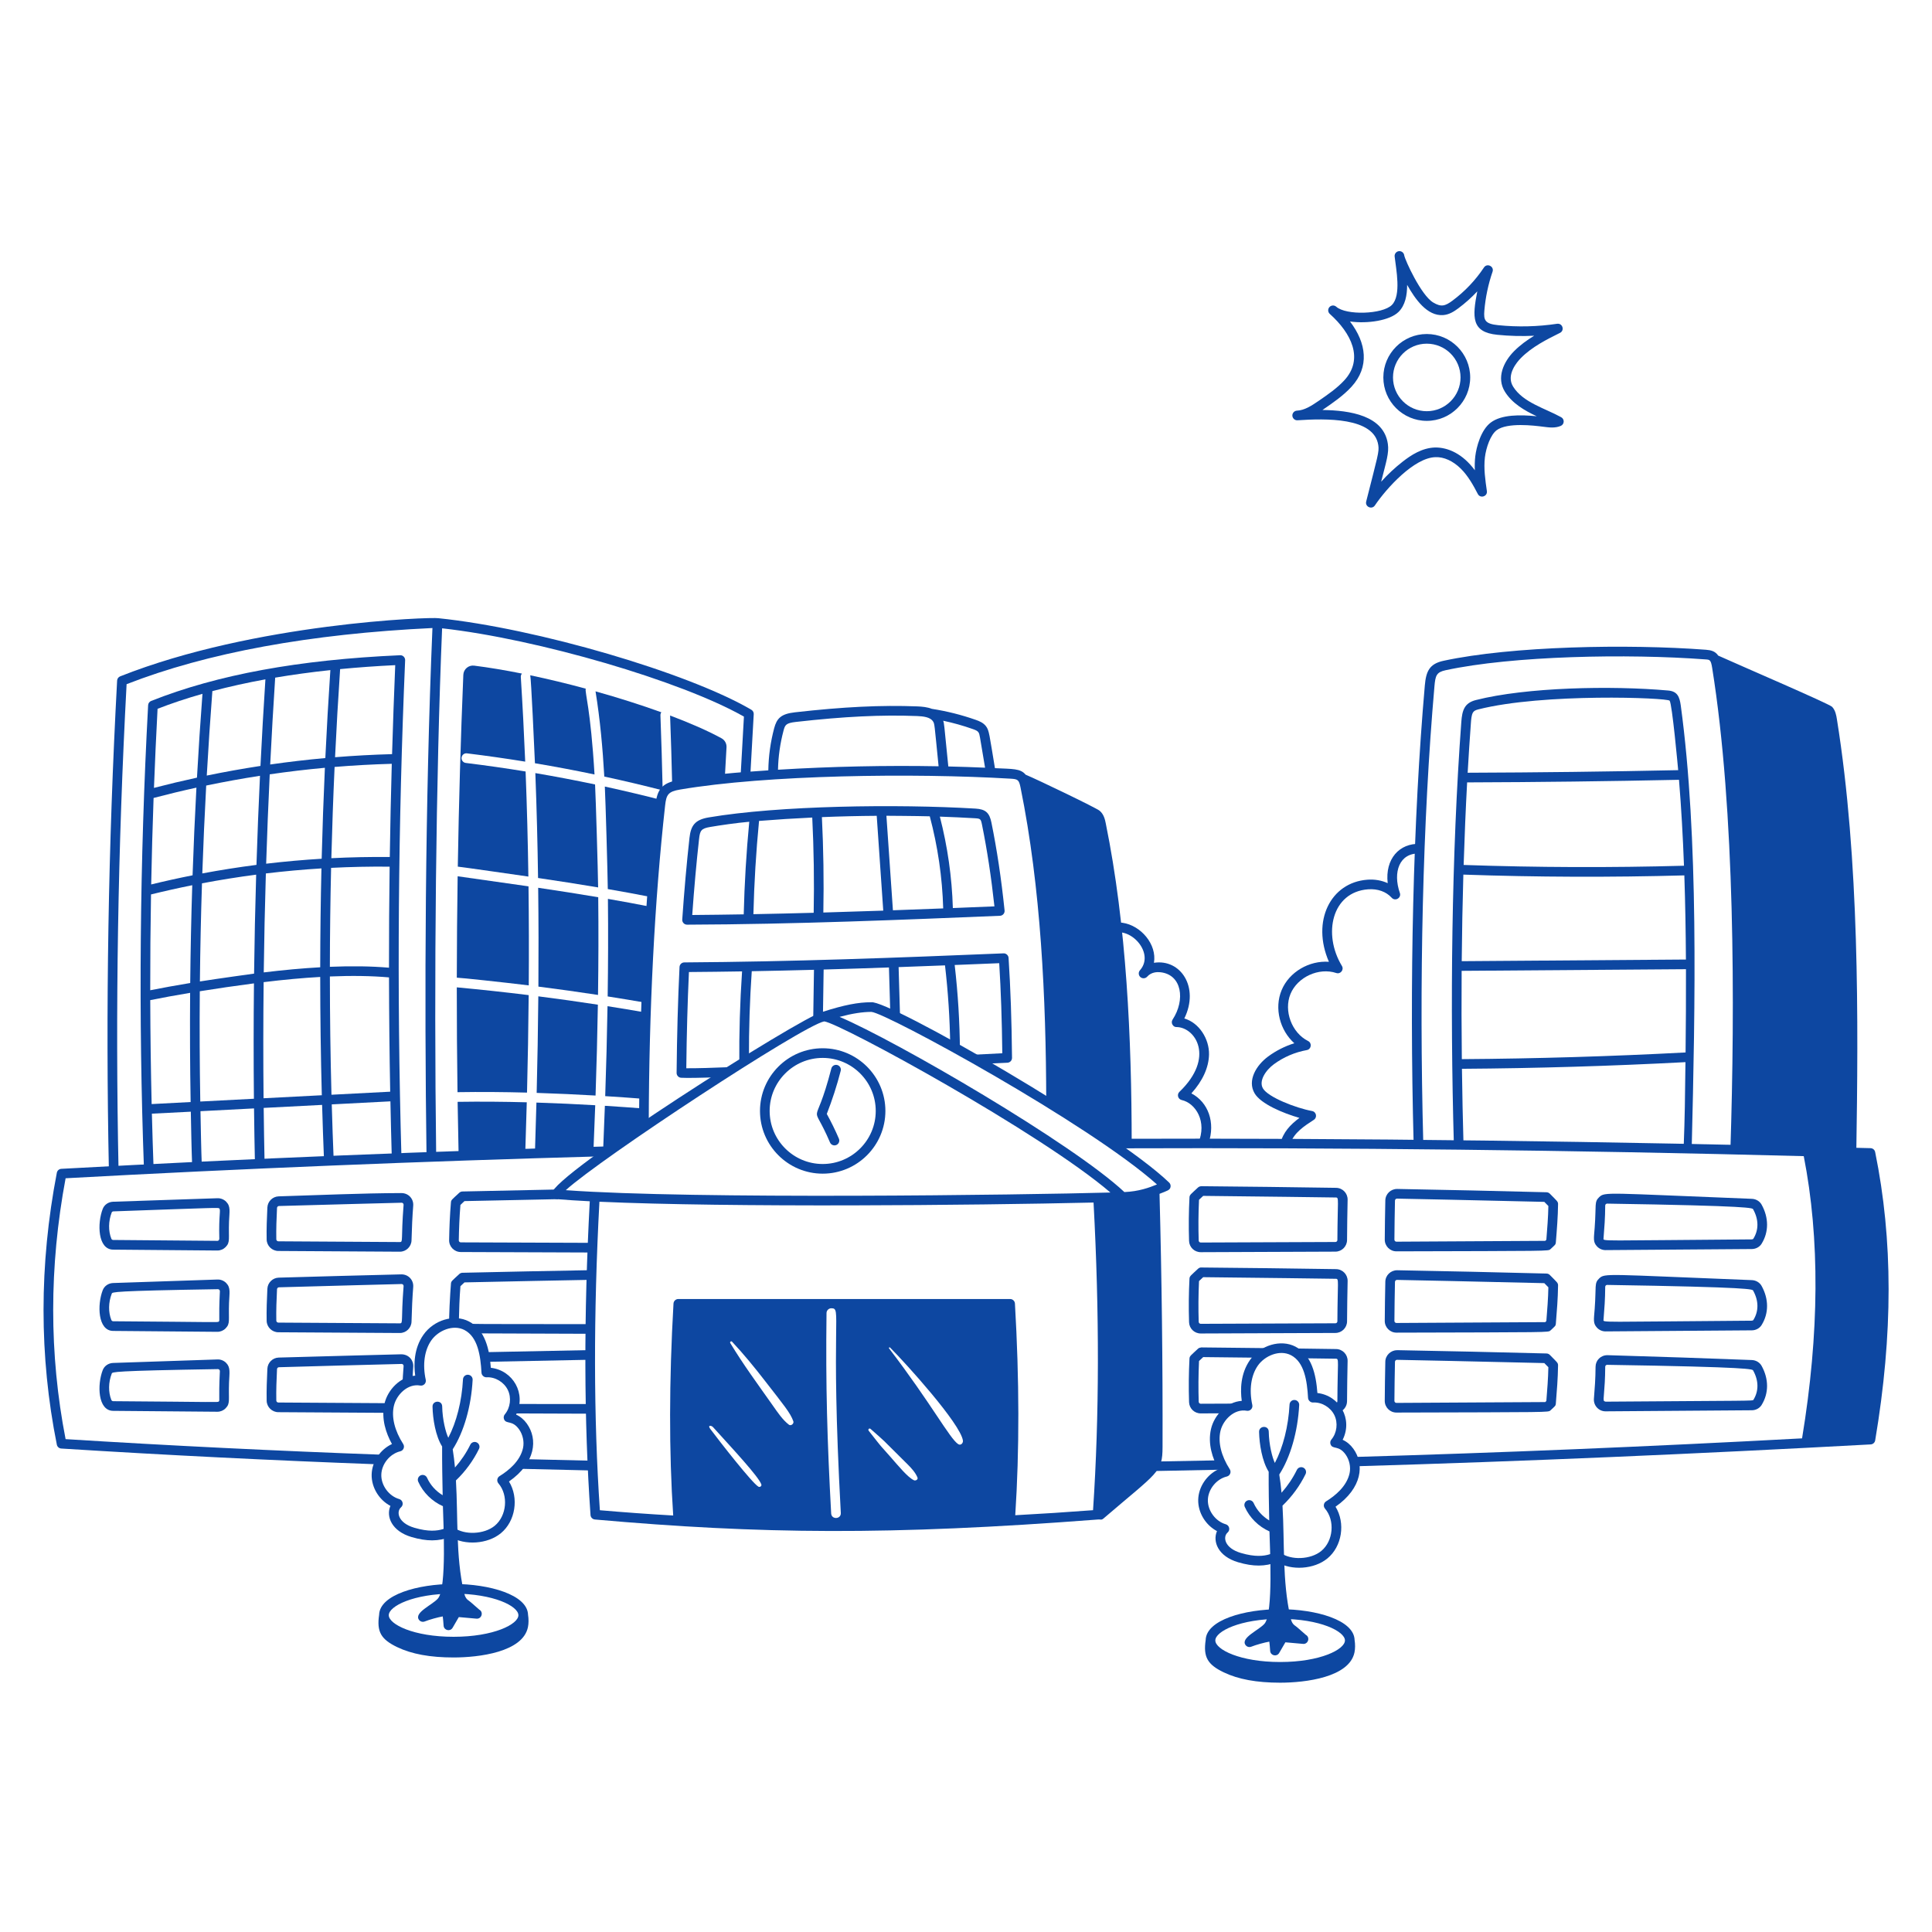 <svg xmlns="http://www.w3.org/2000/svg" width="400" height="400" viewBox="0 0 400 400" fill="none"><path d="M269.04 231.448C267.15 232.836 265.616 234.46 265.1 236.74L267.168 236.748C267.912 234.512 270.01 233.15 272.016 231.848C272.772 231.356 272.538 230.188 271.652 230.026C268.296 229.408 262.544 227.17 261.476 225.342C260.59 223.828 261.986 221.632 263.75 220.334C265.754 218.86 268.108 217.848 270.556 217.41C271.5 217.24 271.684 215.962 270.826 215.532C267.438 213.836 265.736 209.28 267.186 205.778C268.636 202.276 273.06 200.254 276.656 201.452C277.536 201.75 278.308 200.78 277.828 199.986C273.83 193.392 275.73 184.682 283.244 184.124C285.252 183.978 286.982 184.598 288.14 185.874C288.87 186.676 290.182 185.898 289.824 184.874C288.336 180.598 289.712 176.53 293.906 176.716L293.98 174.716C289.722 174.538 286.728 177.842 287.308 182.85C286.058 182.274 284.602 182.016 283.096 182.134C275.452 182.7 271.49 190.742 275.138 199.13C271.084 198.838 266.914 201.204 265.338 205.016C263.782 208.772 264.996 213.326 267.976 215.992C266.038 216.598 264.198 217.526 262.564 218.728C260.114 220.53 258.188 223.686 259.748 226.356C261.034 228.556 265.646 230.478 269.038 231.452L269.04 231.448Z" fill="#0D47A1"></path><path d="M217.086 205.09C217.122 205.878 217.156 206.666 217.188 207.454C218.406 206.512 219.902 205.83 221.52 205.542C222.418 205.382 222.652 204.192 221.87 203.708C220.894 203.104 220.18 202.036 219.914 200.776C218.932 196.15 224.166 194.12 226.974 196.218C227.824 196.852 228.95 195.892 228.458 194.952C228.552 194.712 228.842 194.226 229.426 193.77C233.172 190.85 239.398 197.05 236.02 200.878C235.654 201.292 235.69 201.928 236.104 202.292C236.52 202.658 237.152 202.616 237.518 202.202C238.362 201.248 239.58 201.22 240.23 201.29C244.726 201.766 245.44 207.042 242.774 211.092C242.302 211.812 242.924 212.712 243.618 212.642C247.49 212.698 251.598 218.946 244.188 226.054C243.612 226.608 243.886 227.578 244.664 227.752C247.512 228.382 250.01 232.212 248.068 236.708H250.208C251.67 232.424 250.172 228.206 246.664 226.374C248.998 223.784 250.254 221.032 250.314 218.344C250.386 215.104 248.276 211.754 245.202 210.866C248.38 204.366 244.408 198.48 238.912 199.336C239.568 195.518 236.192 191.596 232.406 191.052C229.684 190.65 227.562 192.358 226.772 193.844C223.994 192.762 220.538 193.71 218.858 196.174C217.27 198.504 217.522 201.844 219.304 204.06C218.52 204.332 217.778 204.68 217.088 205.092L217.086 205.09Z" fill="#0D47A1"></path><path d="M24.546 242.362C23.856 209.062 24.41 175.346 26.21 141.654C42.892 135.142 64.186 131.232 89.532 130.026C88.012 166.046 87.854 206.532 88.31 239.554L90.308 239.482C89.824 202.158 90.258 160.798 91.534 130.086C111.306 132.29 141.04 140.982 154.022 148.366C153.788 152.676 153.554 156.846 153.32 160.908C153.984 160.848 154.656 160.79 155.334 160.736C155.572 156.572 155.814 152.29 156.052 147.862C156.072 147.488 155.882 147.136 155.558 146.946C142.472 139.266 111.016 130.066 90.77 127.994C89.3 127.706 52.696 128.994 24.878 140.032C24.516 140.176 24.27 140.518 24.248 140.908C22.418 174.884 21.852 208.888 22.548 242.47L24.546 242.366V242.362Z" fill="#0D47A1"></path><path d="M31.802 241.994C31.662 238.194 31.544 234.388 31.446 230.572L39.506 230.164C39.578 233.972 39.646 237.812 39.794 241.6L41.788 241.504C41.64 237.696 41.578 233.85 41.506 230.06L52.594 229.486C52.638 233.326 52.702 237.162 52.784 240.996L54.782 240.906C54.7 237.068 54.636 233.226 54.594 229.382L66.688 228.756C66.798 232.632 66.934 236.506 67.092 240.378L69.09 240.296C68.932 236.418 68.796 232.536 68.686 228.652L80.832 228.022C80.912 231.964 81.006 235.898 81.12 239.82L83.12 239.744C82.122 204.804 82.456 170.162 83.878 136.702C83.904 136.092 83.382 135.62 82.836 135.66C61.864 136.588 45.006 139.684 31.298 145.122C30.936 145.266 30.69 145.608 30.668 145.998C28.934 178.208 28.648 210.448 29.81 242.092L31.808 241.992L31.802 241.994ZM31.396 228.586C31.228 221.436 31.13 214.26 31.108 207.066C33.64 206.556 36.41 206.05 39.364 205.558C39.306 213.104 39.34 220.642 39.468 228.164C39.468 228.164 31.424 228.582 31.396 228.586ZM52.57 227.484L41.466 228.06C41.338 220.464 41.304 212.848 41.366 205.228C44.902 204.66 48.67 204.11 52.58 203.598C52.496 211.564 52.492 219.526 52.57 227.484ZM52.604 201.578C52.57 201.582 44.898 202.638 41.386 203.2C41.456 196.43 41.6 189.654 41.818 182.884C45.54 182.178 49.282 181.578 53.036 181.088C52.832 187.914 52.688 194.746 52.604 201.578ZM54.568 227.382C54.49 219.374 54.496 211.36 54.584 203.344C58.754 202.832 62.662 202.472 66.298 202.266C66.302 210.434 66.412 218.6 66.628 226.758L54.568 227.382ZM68.626 226.654C68.41 218.498 68.302 210.334 68.298 202.168C72.846 201.978 76.936 202.04 80.54 202.36C80.558 210.276 80.638 218.168 80.786 226.024L68.626 226.654ZM70.418 138.532C74.094 138.176 77.898 137.902 81.828 137.712C81.572 143.856 81.354 150 81.174 156.136C77.236 156.242 73.298 156.456 69.37 156.774C69.662 150.684 70.008 144.602 70.418 138.532ZM69.274 158.788C73.214 158.464 77.164 158.246 81.114 158.138C80.934 164.578 80.796 171.012 80.7 177.434C76.666 177.394 72.63 177.476 68.602 177.68C68.764 171.376 68.986 165.078 69.274 158.788ZM80.67 179.434C80.576 186.422 80.53 193.396 80.536 200.352C76.914 200.04 72.826 199.978 68.296 200.166C68.308 193.336 68.392 186.506 68.552 179.682C72.586 179.476 76.628 179.392 80.67 179.434ZM56.976 140.298C60.626 139.68 64.436 139.16 68.398 138.738C67.992 144.796 67.644 150.866 67.356 156.946C63.542 157.292 59.734 157.736 55.942 158.28C56.24 152.276 56.584 146.28 56.974 140.298H56.976ZM55.844 160.316C59.638 159.764 63.446 159.312 67.264 158.962C66.98 165.23 66.758 171.508 66.598 177.792C62.758 178.024 58.926 178.366 55.106 178.82C55.302 172.646 55.548 166.476 55.844 160.316ZM66.55 179.794C66.392 186.614 66.308 193.438 66.298 200.264C62.662 200.466 58.762 200.82 54.606 201.326C54.692 194.494 54.838 187.662 55.044 180.838C58.868 180.378 62.706 180.028 66.55 179.794ZM43.966 143.088C47.442 142.166 51.104 141.354 54.95 140.652C54.562 146.616 54.22 152.592 53.926 158.578C50.204 159.148 46.496 159.814 42.808 160.574C43.138 154.732 43.526 148.9 43.968 143.086L43.966 143.088ZM53.828 160.618C53.536 166.76 53.292 172.91 53.098 179.064C49.346 179.548 45.606 180.138 41.884 180.834C42.094 174.762 42.364 168.696 42.692 162.64C46.386 161.868 50.098 161.196 53.828 160.618ZM32.622 146.748C35.542 145.614 38.642 144.58 41.918 143.65C41.484 149.42 41.104 155.206 40.78 161.004C37.798 161.65 34.828 162.356 31.876 163.124C32.084 157.666 32.332 152.208 32.622 146.748ZM31.798 165.21C34.738 164.436 37.694 163.722 40.666 163.072C40.34 169.114 40.076 175.166 39.87 181.222C37.002 181.79 34.146 182.422 31.302 183.116C31.418 177.154 31.584 171.182 31.798 165.21ZM31.264 185.184C34.098 184.484 36.944 183.848 39.804 183.274C39.59 190.022 39.448 196.774 39.382 203.522C36.428 204.012 33.65 204.516 31.104 205.022C31.096 198.422 31.15 191.808 31.266 185.184H31.264Z" fill="#0D47A1"></path><path d="M109.78 139.808C109.958 140.346 110.646 155.36 110.754 158.02C114.878 158.714 118.994 159.49 123.088 160.346C122.28 146.67 121.06 143.388 121.27 142.576C117.422 141.536 113.534 140.598 109.78 139.808Z" fill="#0D47A1"></path><path d="M123.298 143.136C124.252 149.014 124.782 154.948 125.114 160.778C129.354 161.694 133.22 162.614 137.198 163.634C137.082 158.454 136.93 153.28 136.736 148.114C136.726 147.852 136.802 147.638 136.928 147.472C132.704 145.944 128.052 144.47 123.298 143.136Z" fill="#0D47A1"></path><path d="M123.784 208.01C119.68 207.382 115.57 206.804 111.454 206.28C111.394 213.058 111.274 219.73 111.112 226.272C115.358 226.406 119.466 226.6 123.304 226.822C123.514 220.648 123.68 214.366 123.784 208.01Z" fill="#0D47A1"></path><path d="M111.062 228.276C110.97 231.824 110.864 235.332 110.748 238.8L122.86 238.442C122.994 235.272 123.12 232.064 123.236 228.826C119.404 228.602 115.3 228.41 111.062 228.276Z" fill="#0D47A1"></path><path d="M133.738 209.64C131.09 209.18 128.438 208.738 125.78 208.32C125.676 214.612 125.51 220.832 125.302 226.944C128.182 227.124 130.888 227.316 133.36 227.508C133.414 221.534 133.538 215.564 133.738 209.64Z" fill="#0D47A1"></path><path d="M133.808 207.622C134.054 200.92 134.394 194.282 134.84 187.768C131.878 187.18 128.882 186.626 125.864 186.104C125.934 192.89 125.908 199.634 125.812 206.3C128.482 206.718 131.148 207.16 133.808 207.622Z" fill="#0D47A1"></path><path d="M125.838 184.072C128.91 184.602 131.962 185.162 134.98 185.76C135.228 182.302 136.42 167.854 136.868 165.614C133.692 164.79 129.466 163.772 125.224 162.848C125.382 166.006 125.786 180.118 125.838 184.072Z" fill="#0D47A1"></path><path d="M123.202 162.414C119.098 161.55 114.972 160.764 110.836 160.062C111.116 167.374 111.298 174.62 111.4 181.778C115.556 182.394 119.712 183.036 123.836 183.73C123.784 179.91 123.372 165.738 123.202 162.414Z" fill="#0D47A1"></path><path d="M133.328 233.408C133.328 232.11 133.334 230.812 133.344 229.514C130.86 229.32 128.136 229.126 125.234 228.946C125.12 232.124 124.996 235.272 124.864 238.386L126.246 238.348C128.42 236.802 130.812 235.134 133.328 233.408Z" fill="#0D47A1"></path><path d="M109.062 228.218C104.37 228.094 99.54 228.048 94.746 228.124C94.802 231.858 94.872 235.588 94.956 239.316L108.744 238.86C108.862 235.354 108.968 231.808 109.062 228.218Z" fill="#0D47A1"></path><path d="M94.576 202.416C95.45 202.436 104.422 203.394 109.474 204.016C109.522 197.278 109.508 190.434 109.422 183.508C105.604 182.95 95.522 181.53 94.752 181.422C94.646 188.43 94.586 195.426 94.576 202.416Z" fill="#0D47A1"></path><path d="M149.38 152.852C146.542 151.304 142.882 149.702 138.736 148.142C138.92 153.034 139.064 157.932 139.176 162.838C140.892 162.244 148.252 161.414 150.056 161.224L150.418 154.718C150.46 153.948 150.056 153.222 149.38 152.852Z" fill="#0D47A1"></path><path d="M109.114 226.214C109.278 219.61 109.398 212.874 109.458 206.028C104.496 205.416 99.53 204.88 94.574 204.42C94.572 211.664 94.62 218.898 94.72 226.122C99.54 226.044 104.398 226.088 109.116 226.212L109.114 226.214Z" fill="#0D47A1"></path><path d="M111.424 183.804C111.508 190.716 111.518 197.542 111.47 204.266C115.59 204.79 119.706 205.366 123.814 205.992C123.908 199.314 123.93 192.558 123.856 185.762C119.734 185.066 115.58 184.42 111.422 183.804H111.424Z" fill="#0D47A1"></path><path d="M109.394 181.484C109.29 174.312 109.104 167.052 108.82 159.728C104.698 159.056 100.566 158.466 96.438 157.96C95.89 157.894 95.5 157.394 95.566 156.846C95.632 156.298 96.13 155.902 96.68 155.974C100.7 156.466 104.722 157.038 108.738 157.688C108.5 151.884 108.2 146.04 107.828 140.166C107.81 139.896 107.902 139.646 108.064 139.456C104.58 138.758 101.236 138.198 98.172 137.814C97.012 137.668 95.972 138.548 95.926 139.718C95.38 152.986 94.998 166.222 94.782 179.426C95.014 179.412 109.148 181.448 109.394 181.484Z" fill="#0D47A1"></path><path d="M294.682 236.942C293.778 203.268 294.562 169.822 296.986 142.098C297.18 139.87 297.4 139.17 299.292 138.764C313.18 135.768 336.966 135.306 353.072 136.52C353.984 136.588 354.208 136.544 354.488 138.29C359.216 167.826 359.218 208.098 358.264 237.996C366.932 238.196 375.62 238.42 384.326 238.666C384.758 211.144 384.986 178.09 380.314 148.92C380.198 148.188 380.022 147.08 379.318 146.34C378.712 145.704 359.454 137.428 355.736 135.734C355.126 134.832 354.256 134.606 353.22 134.526C337 133.3 313.022 133.76 298.87 136.808C295.932 137.44 295.25 138.992 294.994 141.924C292.568 169.7 291.78 203.198 292.682 236.924L294.682 236.942Z" fill="#0D47A1"></path><path d="M303.006 237.032C302.858 231.778 302.748 226.518 302.68 221.284C318.038 221.18 333.598 220.716 348.956 219.906C348.852 227.778 348.848 230.624 348.576 237.782L350.246 237.818C350.984 207.926 351.69 173.37 347.986 146.072C347.734 144.228 347.272 143.132 345.382 142.964C333.588 141.914 315.966 142.29 305.558 144.94C303.19 145.544 302.726 147.052 302.55 149.474C300.524 176.812 300.196 208.188 301.01 237.012L303.01 237.034L303.006 237.032ZM304.54 149.618C304.588 148.964 304.656 148.068 304.938 147.562C305.132 147.216 305.422 147.036 306.048 146.876C319.546 143.452 345.176 144.454 345.676 145.068C346.196 145.71 347.376 158.63 347.448 159.452C332.982 159.76 318.332 159.938 303.864 159.986C304.066 156.442 304.292 152.982 304.54 149.618ZM303.754 161.986C318.316 161.94 333.062 161.758 347.618 161.45C348.098 167.32 348.428 173.282 348.652 179.24C333.518 179.66 318.18 179.604 303.032 179.08C303.216 173.22 303.456 167.506 303.754 161.988V161.986ZM302.972 181.078C318.236 181.608 333.456 181.662 348.724 181.24C348.92 187.09 349.018 192.926 349.052 198.662L302.634 199.002C302.69 192.92 302.802 186.928 302.972 181.078ZM302.618 201.002L349.062 200.662C349.082 206.56 349.042 212.338 348.98 217.9C333.606 218.714 318.028 219.18 302.656 219.284C302.588 213.136 302.576 207.026 302.618 201.002Z" fill="#0D47A1"></path><path d="M134.316 232.732C134.374 209.184 135.51 186.55 137.7 166.816C137.952 164.532 138.304 163.89 140.802 163.468C158.74 160.416 189.172 160.024 209.248 161.218C210.756 161.306 210.964 161.46 211.288 163.028C215.516 183.82 216.562 206.652 216.614 228.026C221.358 230.954 225.976 233.932 230.042 236.742L234.306 236.728C234.28 215.008 233.258 191.714 228.938 170.476C228.786 169.726 228.558 168.594 227.664 167.856C226.906 167.23 214.886 161.448 212.346 160.388C211.264 159.076 209.662 159.222 205.992 159.04C204.818 152.046 204.816 151.222 204.118 150.332C203.564 149.626 202.758 149.3 202.046 149.048C199.092 148.006 196.028 147.236 192.924 146.756C191.994 146.396 190.93 146.29 189.922 146.25C182.458 145.96 174.632 146.34 164.564 147.478C161.67 147.806 160.822 148.746 160.278 150.79C159.522 153.638 159.12 156.556 159.072 159.492C152.17 159.95 147.286 160.34 140.466 161.498C137.028 162.082 136.056 163.49 135.712 166.598C133.472 186.784 132.332 209.99 132.314 234.106L134.316 232.732ZM201.38 150.934C202.618 151.368 202.708 151.558 202.906 152.74L203.948 158.942C201.442 158.832 198.902 158.748 196.338 158.688C195.422 149.374 195.472 149.828 195.282 149.22C197.35 149.66 199.39 150.232 201.38 150.934ZM162.212 151.302C162.532 150.094 162.706 149.7 164.79 149.466C174.754 148.34 182.482 147.964 189.846 148.248C191.16 148.298 192.58 148.466 193.148 149.328C193.518 149.884 193.42 149.62 194.326 158.648C183.404 158.448 172.096 158.69 161.076 159.364C161.132 156.644 161.512 153.942 162.212 151.302Z" fill="#0D47A1"></path><path d="M207.988 188.502C207.304 181.9 206.412 175.946 205.264 170.3C204.86 168.298 204.078 167.536 201.972 167.412C185.688 166.444 161.242 166.774 146.72 169.238C143.858 169.722 143.032 170.932 142.746 173.498C142.166 178.718 141.662 184.398 141.252 190.376C141.212 190.962 141.682 191.446 142.25 191.444C164.572 191.368 187.398 190.414 207.034 189.604C207.616 189.58 208.046 189.07 207.988 188.502ZM192.502 169.01C194.158 175.23 195.092 181.638 195.28 188.076C191.872 188.208 188.396 188.34 184.87 188.464L183.522 168.896C183.644 168.896 189.664 168.934 192.502 169.01ZM157.152 169.964C160.774 169.67 164.46 169.438 168.168 169.264C168.492 175.812 168.592 182.438 168.464 188.982C164.328 189.094 160.16 189.192 155.984 189.27C156.14 182.852 156.532 176.36 157.152 169.964ZM170.166 169.176C173.946 169.022 177.744 168.932 181.516 168.906L182.868 188.536C178.788 188.678 174.646 188.808 170.464 188.928C170.59 182.374 170.49 175.736 170.166 169.176ZM144.732 173.72C144.928 171.948 145.166 171.528 147.052 171.212C149.194 170.848 152.428 170.376 155.126 170.136C154.518 176.492 154.134 182.932 153.98 189.306C150.426 189.366 146.866 189.412 143.32 189.44C143.714 183.884 144.188 178.598 144.732 173.72ZM197.278 188C197.09 181.614 196.184 175.254 194.586 169.074C197.046 169.158 199.472 169.268 201.852 169.41C202.98 169.478 203.068 169.552 203.304 170.702C204.376 175.98 205.222 181.536 205.886 187.654L197.28 188.002L197.278 188Z" fill="#0D47A1"></path><path d="M141.022 223.138C142.228 223.21 145.056 223.158 148.912 223.022C150.026 222.3 151.128 221.592 152.21 220.902C147.638 221.088 144.028 221.194 142.09 221.17C142.168 214.042 142.348 207.504 142.636 201.248C146.31 201.222 149.978 201.176 153.636 201.116C153.204 207.494 153.014 213.954 153.068 220.356C153.742 219.928 154.406 219.508 155.062 219.096C155.04 213.096 155.234 207.052 155.644 201.08C159.956 201.002 164.254 200.902 168.524 200.788L168.364 211.318C169.248 210.89 169.7 210.712 170.376 210.484L170.526 200.732C175.066 200.604 179.576 200.46 184.048 200.302L184.33 209.978C184.948 210.266 185.626 210.592 186.36 210.952L186.048 200.23L195.652 199.87C196.29 205.342 196.652 210.892 196.732 216.416C197.392 216.78 198.062 217.152 198.744 217.532C198.7 211.614 198.336 205.66 197.656 199.792L206.878 199.418C207.226 205.06 207.436 211.18 207.516 218.066C205.968 218.134 203.478 218.262 200.342 218.428C201.398 219.024 202.472 219.636 203.564 220.262C205.88 220.142 207.616 220.058 208.562 220.026C209.104 220.008 209.532 219.56 209.528 219.018C209.452 211.296 209.218 204.524 208.814 198.316C208.778 197.774 208.278 197.35 207.774 197.382C185.736 198.294 163.834 199.116 141.682 199.256C141.15 199.258 140.714 199.676 140.688 200.208C140.358 207.06 140.16 214.232 140.084 222.132C140.08 222.666 140.494 223.108 141.026 223.14L141.022 223.138Z" fill="#0D47A1"></path><path d="M108.458 302.098C108.056 302.814 107.546 303.476 106.964 304.082C112.218 304.22 117.47 304.344 122.718 304.452C122.686 303.778 122.654 303.102 122.626 302.426C117.886 302.328 113.164 302.218 108.458 302.098Z" fill="#0D47A1"></path><path d="M12.694 241.994C12.236 242.018 11.854 242.352 11.768 242.802C8.096 261.86 8.096 280.802 11.768 299.104C11.856 299.548 12.234 299.876 12.686 299.904C34.672 301.288 56.572 302.37 78.412 303.178C78.72 302.448 79.168 301.778 79.72 301.206C57.242 300.392 35.188 299.308 13.58 297.956C10.156 280.39 10.158 262.226 13.584 243.946C50.052 241.95 87.15 240.436 124.772 239.398C125.712 238.724 126.7 238.02 127.73 237.294C89.79 238.312 51.586 239.858 12.694 241.994Z" fill="#0D47A1"></path><path d="M252.482 302.342C244.232 302.514 236.022 302.654 227.854 302.764C227.824 303.422 227.794 304.08 227.762 304.736C236.332 304.614 244.904 304.458 253.48 304.272C253.084 303.612 252.752 302.968 252.482 302.342Z" fill="#0D47A1"></path><path d="M388.228 238.514C388.136 238.058 387.74 237.726 387.274 237.714C333.426 236.294 280.92 235.59 228.636 235.778C229.616 236.444 230.568 237.102 231.488 237.75C278.246 237.58 325.628 238.118 373.446 239.368C376.802 256.402 376.686 276.052 373.098 297.796C341.568 299.496 310.526 300.784 280.018 301.66C280.276 302.266 280.44 302.92 280.496 303.582C315.95 302.544 351.506 300.996 387.304 299.05C387.772 299.026 388.158 298.68 388.236 298.218C391.944 276.214 391.942 256.684 388.23 238.512L388.228 238.514Z" fill="#0D47A1"></path><path d="M45.03 281.458C37.808 281.69 30.598 281.928 23.414 282.184C22.446 282.218 21.604 282.802 21.268 283.668C20.108 286.664 20.228 292.074 23.424 292.102L45 292.286C45.652 292.286 46.26 292.032 46.714 291.566C47.712 290.55 47.29 289.908 47.418 286.276C47.492 284.226 47.772 283.138 46.828 282.18C46.358 281.702 45.694 281.428 45.03 281.458ZM45.286 290.166C45.094 290.366 45.268 290.256 23.442 290.102C23.268 290.102 23.114 289.996 23.05 289.838C22.406 288.226 22.436 286.19 23.134 284.39C23.264 284.056 23.126 283.816 45.108 283.458C45.34 283.454 45.534 283.652 45.522 283.892C45.228 290.004 45.566 289.88 45.286 290.166Z" fill="#0D47A1"></path><path d="M80.67 290.516L57.63 290.376C57.402 290.376 57.214 290.194 57.208 289.974C57.162 287.824 57.25 285.67 57.354 283.468C57.364 283.25 57.54 283.076 57.758 283.07C66.188 282.82 74.666 282.604 83.146 282.39C83.364 282.372 83.58 282.57 83.56 282.838C83.434 284.472 83.362 285.758 83.318 286.774C83.956 286.342 84.654 286.048 85.366 285.906C85.42 284.9 85.482 283.932 85.554 282.994C85.658 281.664 84.69 280.422 83.096 280.39C83.096 280.39 66.132 280.82 57.7 281.07C56.444 281.108 55.416 282.12 55.358 283.376C55.254 285.614 55.164 287.806 55.21 290.018C55.238 291.31 56.318 292.368 57.618 292.376L80.374 292.514C80.392 291.8 80.494 291.132 80.67 290.516Z" fill="#0D47A1"></path><path d="M105.854 292.632L122.31 292.692C122.296 292.028 122.282 291.362 122.27 290.694L106.516 290.678C106.412 291.362 106.19 292.03 105.854 292.632Z" fill="#0D47A1"></path><path d="M100.5 281.956L122.19 281.522C122.19 280.856 122.19 280.188 122.194 279.52C114.838 279.652 107.496 279.798 100.174 279.96C100.318 280.614 100.424 281.284 100.502 281.954L100.5 281.956Z" fill="#0D47A1"></path><path d="M269.572 281.212L276.6 281.306C277.27 281.314 276.93 281.85 276.892 290.108C276.892 290.338 276.712 290.518 276.482 290.518C274.442 290.526 275.952 290.228 277.1 292.436C278.124 292.162 278.884 291.224 278.89 290.118C278.902 287.336 278.954 284.554 279.008 281.77C279.034 280.43 277.964 279.326 276.628 279.306L265.968 279.158C267.41 279.328 268.654 280.064 269.572 281.212Z" fill="#0D47A1"></path><path d="M258.296 291.102C258.258 290.934 258.224 290.764 258.194 290.592L248.598 290.63C248.376 290.63 248.188 290.45 248.18 290.23C248.096 287.522 248.104 284.798 248.246 281.78L249.11 280.972C252.214 281 256.38 281.048 260.526 281.098C261.684 280.004 263.216 279.282 264.76 279.142C259.41 279.074 254.066 279.016 248.726 278.968C248.444 279.006 248.222 279.062 248.034 279.238C246.574 280.606 246.296 280.736 246.268 281.276C246.12 284.21 246.082 287.214 246.182 290.294C246.224 291.606 247.286 292.63 248.598 292.63L253.678 292.61C254.99 291.38 256.708 290.814 258.296 291.102Z" fill="#0D47A1"></path><path d="M364.72 282.786C364.328 282.078 363.558 281.616 362.714 281.582C353.466 281.222 343.686 280.892 332.816 280.574C331.378 280.568 330.352 281.664 330.344 282.976C330.328 285.552 330.18 287.328 330.004 289.594C329.894 290.998 330.998 292.202 332.408 292.202L362.7 291.98C363.532 291.976 364.308 291.554 364.722 290.884C366.228 288.454 366.228 285.502 364.722 282.788L364.72 282.786ZM363.022 289.828C362.88 290.06 363.004 289.976 332.41 290.2C332.234 290.12 332.152 290.118 332.108 290.07C331.808 289.75 332.314 288.1 332.344 282.986C332.344 282.75 332.518 282.568 332.75 282.572C362.982 283.046 362.824 283.49 362.972 283.754C364.136 285.848 364.154 288.004 363.022 289.828Z" fill="#0D47A1"></path><path d="M320.88 280.522C320.698 280.336 320.452 280.228 320.192 280.222C309.874 279.954 299.568 279.724 289.278 279.536C287.976 279.536 286.84 280.578 286.814 281.91C286.76 284.616 286.712 287.32 286.698 290.024C286.692 291.366 287.778 292.46 289.118 292.456C320.996 292.366 320.548 292.424 320.992 292.014C321.974 291.108 322.082 291.064 322.118 290.61C322.326 288.02 322.546 285.406 322.578 282.682C322.584 282.138 322.348 282.024 320.878 280.522H320.88ZM320.156 290.062L319.918 290.282L289.118 290.456C288.882 290.456 288.696 290.262 288.698 290.034C288.712 287.34 288.76 284.644 288.814 281.95C288.818 281.72 289.006 281.536 289.234 281.536C289.234 281.536 309.556 281.948 319.732 282.21L320.572 283.07C320.528 285.398 320.34 287.764 320.156 290.06V290.062Z" fill="#0D47A1"></path><path d="M45.03 264.912C37.808 265.142 30.598 265.382 23.414 265.636C22.446 265.67 21.604 266.254 21.268 267.12C20.108 270.116 20.228 275.526 23.424 275.554L45 275.738C45.652 275.738 46.26 275.484 46.716 275.018C47.712 274 47.29 273.364 47.42 269.728C47.494 267.674 47.806 266.624 46.83 265.632C46.358 265.152 45.69 264.888 45.03 264.912ZM45.288 273.618C45.092 273.818 45.21 273.708 23.444 273.554C23.27 273.554 23.116 273.448 23.052 273.29C22.406 271.68 22.438 269.644 23.136 267.844C23.266 267.508 23.12 267.27 45.11 266.912C45.34 266.908 45.536 267.104 45.524 267.346C45.23 273.452 45.568 273.332 45.29 273.62L45.288 273.618Z" fill="#0D47A1"></path><path d="M83.094 263.844C74.612 264.056 66.132 264.274 57.698 264.524C56.444 264.562 55.414 265.576 55.356 266.83C55.252 269.068 55.162 271.26 55.208 273.472C55.236 274.764 56.316 275.822 57.616 275.832L82.79 275.984C84.09 275.984 85.17 274.93 85.202 273.628C85.268 270.988 85.382 268.638 85.552 266.446C85.66 265.058 84.59 263.832 83.094 263.844ZM83.558 266.292C82.998 273.502 83.512 273.984 82.79 273.984L57.63 273.832C57.402 273.832 57.212 273.65 57.208 273.43C57.162 271.282 57.25 269.128 57.354 266.924C57.364 266.706 57.542 266.53 57.758 266.524C66.188 266.274 83.158 265.844 83.158 265.844C83.4 265.844 83.576 266.05 83.558 266.292Z" fill="#0D47A1"></path><path d="M98.496 276.06L122.216 276.146L122.238 274.148C106.83 274.122 100.118 274.152 97.204 274.084C97.752 274.596 98.072 275.516 98.496 276.06Z" fill="#0D47A1"></path><path d="M96.168 265.506C103.872 265.33 118.126 265.054 122.434 264.972C122.454 264.306 122.474 263.638 122.496 262.97C113.556 263.13 104.634 263.31 95.742 263.514C95.496 263.52 95.262 263.616 95.084 263.782C93.594 265.174 93.41 265.242 93.368 265.738C93.186 267.834 92.9 273.244 93.018 274.006C93.634 273.89 94.324 273.704 95.002 273.62C95.046 271.404 95.132 268.69 95.328 266.29L96.17 265.504L96.168 265.506Z" fill="#0D47A1"></path><path d="M276.63 262.76C267.316 262.618 258.012 262.504 248.726 262.422C248.444 262.398 248.22 262.516 248.034 262.692C246.572 264.06 246.296 264.196 246.268 264.732C246.12 267.652 246.082 270.66 246.182 273.748C246.224 275.06 247.286 276.084 248.598 276.084L276.494 275.974C277.81 275.968 278.886 274.89 278.894 273.574C278.906 270.792 278.958 268.008 279.012 265.226C279.038 263.884 277.968 262.782 276.632 262.762L276.63 262.76ZM276.892 273.562C276.892 273.79 276.712 273.972 276.482 273.972L248.596 274.082C248.374 274.082 248.186 273.902 248.178 273.682C248.092 270.91 248.106 268.19 248.244 265.234L249.108 264.426C258.258 264.508 276.598 264.76 276.598 264.76C277.258 264.768 276.93 265.3 276.892 273.562Z" fill="#0D47A1"></path><path d="M332.406 275.654L362.702 275.432C363.534 275.426 364.308 275.004 364.722 274.336C366.228 271.906 366.228 268.954 364.72 266.238C364.328 265.53 363.558 265.07 362.714 265.036C332.454 263.856 332.276 263.546 331.082 264.696C330.04 265.702 330.514 266.218 330.162 270.986C329.996 273.24 329.782 273.962 330.644 274.886C331.098 275.376 331.738 275.654 332.406 275.654ZM331.996 273.206C332.18 270.826 332.326 269.084 332.342 266.442C332.342 266.206 332.518 266.024 332.748 266.028C362.98 266.504 362.824 266.948 362.97 267.21C364.134 269.304 364.152 271.46 363.02 273.284C362.968 273.37 362.826 273.434 362.684 273.434C330.708 273.662 331.944 273.866 331.996 273.208V273.206Z" fill="#0D47A1"></path><path d="M320.88 263.976C320.698 263.79 320.452 263.682 320.192 263.676C309.874 263.408 299.568 263.178 289.28 262.99C287.942 262.984 286.842 264.028 286.816 265.364C286.762 268.07 286.714 270.774 286.7 273.478C286.694 274.82 287.78 275.914 289.12 275.91C320.998 275.82 320.55 275.88 320.996 275.466C321.974 274.558 322.084 274.518 322.12 274.064C322.328 271.47 322.548 268.894 322.58 266.138C322.586 265.594 322.35 265.478 320.88 263.976ZM320.156 273.514L319.918 273.734L289.118 273.908C288.882 273.908 288.696 273.714 288.698 273.486C288.712 270.792 288.76 268.096 288.814 265.402C288.818 265.174 289.006 264.99 289.234 264.99C289.234 264.99 309.558 265.402 319.734 265.664L320.574 266.524C320.53 268.852 320.34 271.218 320.156 273.514Z" fill="#0D47A1"></path><path d="M45.03 248.08C37.808 248.31 30.598 248.55 23.416 248.806C22.448 248.838 21.604 249.422 21.268 250.29C20.112 253.276 20.222 258.692 23.424 258.724L45.002 258.906C45.652 258.906 46.26 258.652 46.714 258.188C47.712 257.168 47.288 256.532 47.418 252.896C47.492 250.842 47.804 249.792 46.828 248.8C46.356 248.32 45.69 248.062 45.03 248.08ZM45.406 256.472C45.414 256.746 45.16 256.946 44.996 256.904L23.442 256.722C23.268 256.722 23.112 256.616 23.05 256.458C22.404 254.846 22.436 252.81 23.134 251.01C23.178 250.896 23.326 250.808 23.486 250.802C45.398 250.024 45.208 250 45.402 250.2C45.746 250.544 45.27 251.52 45.406 256.472Z" fill="#0D47A1"></path><path d="M83.094 247.012C74.608 247.04 66.132 247.442 57.698 247.692C56.444 247.73 55.414 248.744 55.356 249.998C55.252 252.236 55.162 254.428 55.208 256.64C55.236 257.932 56.316 258.99 57.616 259L82.79 259.152C84.09 259.152 85.17 258.098 85.202 256.798C85.268 254.156 85.382 251.806 85.552 249.616C85.66 248.236 84.604 247.008 83.094 247.014V247.012ZM83.558 249.46C82.996 256.69 83.51 257.152 82.79 257.152L57.63 257C57.402 257 57.212 256.818 57.208 256.598C57.162 254.45 57.25 252.296 57.354 250.092C57.364 249.874 57.542 249.698 57.758 249.692C66.188 249.442 83.158 249.012 83.158 249.012C83.4 249.012 83.576 249.218 83.558 249.46Z" fill="#0D47A1"></path><path d="M96.168 248.674C101.338 248.556 109.454 248.392 115.538 248.274C115.524 247.426 115.616 246.548 115.914 246.26C109.176 246.388 102.45 246.528 95.742 246.684C95.496 246.69 95.262 246.786 95.082 246.954C93.592 248.346 93.41 248.412 93.366 248.908C93.132 251.602 93.032 254.238 92.988 256.76C92.966 258.11 94.048 259.212 95.392 259.218L122.622 259.318L122.702 257.318L95.402 257.218C95.17 257.218 94.984 257.028 94.988 256.796C95.03 254.47 95.112 252.116 95.326 249.462L96.168 248.674Z" fill="#0D47A1"></path><path d="M276.63 245.928C267.316 245.786 258.012 245.672 248.726 245.59C248.444 245.618 248.222 245.684 248.034 245.86C246.574 247.23 246.296 247.358 246.268 247.898C246.12 250.836 246.082 253.844 246.182 256.914C246.224 258.226 247.286 259.25 248.6 259.25L276.492 259.138C277.808 259.132 278.884 258.054 278.892 256.738C278.904 253.956 278.956 251.172 279.01 248.39C279.036 247.048 277.966 245.948 276.63 245.928ZM276.892 256.73C276.892 256.958 276.712 257.14 276.482 257.14L248.598 257.252C248.374 257.252 248.186 257.072 248.178 256.85C248.092 254.108 248.104 251.392 248.244 248.402L249.108 247.594C258.256 247.676 276.598 247.928 276.598 247.928C277.258 247.936 276.93 248.468 276.892 256.73Z" fill="#0D47A1"></path><path d="M332.406 258.822L362.702 258.6C363.534 258.594 364.308 258.172 364.722 257.504C366.228 255.074 366.228 252.122 364.72 249.406C364.328 248.698 363.558 248.238 362.714 248.204C332.562 247.028 332.278 246.708 331.082 247.866C330.042 248.87 330.514 249.376 330.162 254.154C329.996 256.408 329.782 257.128 330.642 258.054C331.098 258.544 331.738 258.822 332.406 258.822ZM331.996 256.374C332.18 253.98 332.326 252.258 332.342 249.61C332.342 249.378 332.516 249.192 332.748 249.196C362.98 249.672 362.824 250.116 362.97 250.378C364.134 252.472 364.152 254.628 363.02 256.452C362.968 256.538 362.826 256.602 362.684 256.602C330.814 256.828 331.944 257.038 331.996 256.376V256.374Z" fill="#0D47A1"></path><path d="M320.88 247.144C320.698 246.958 320.452 246.85 320.192 246.844C309.874 246.576 299.568 246.346 289.28 246.158C287.942 246.146 286.842 247.198 286.816 248.532C286.762 251.238 286.714 253.942 286.7 256.646C286.694 257.992 287.786 259.08 289.12 259.076C320.998 258.986 320.55 259.046 320.994 258.634C321.976 257.728 322.082 257.684 322.12 257.23C322.336 254.594 322.55 251.906 322.58 249.302C322.586 248.758 322.35 248.646 320.88 247.144ZM320.156 256.684L319.918 256.904L289.118 257.078C288.88 257.078 288.696 256.882 288.698 256.658C288.712 253.962 288.76 251.268 288.814 248.574C288.818 248.344 289.006 248.16 289.234 248.16C289.234 248.16 309.556 248.572 319.734 248.834L320.574 249.694C320.53 252.022 320.34 254.388 320.156 256.684Z" fill="#0D47A1"></path><path d="M170.33 242.994C163.172 242.994 157.348 237.17 157.348 230.012C157.348 222.854 163.172 217.03 170.33 217.03C177.488 217.03 183.312 222.854 183.312 230.012C183.312 237.17 177.488 242.994 170.33 242.994ZM170.33 219.03C164.274 219.03 159.348 223.956 159.348 230.012C159.348 236.068 164.274 240.994 170.33 240.994C176.386 240.994 181.312 236.068 181.312 230.012C181.312 223.956 176.386 219.03 170.33 219.03Z" fill="#0D47A1"></path><path d="M173.338 220.498C172.808 220.362 172.258 220.682 172.12 221.218C168.602 234.904 167.79 227.072 171.846 236.536C172.066 237.052 172.662 237.274 173.16 237.06C173.666 236.842 173.902 236.254 173.684 235.746C172.94 234.01 172.096 232.29 171.178 230.628C172.314 227.724 173.282 224.726 174.058 221.714C174.196 221.18 173.874 220.636 173.338 220.498Z" fill="#0D47A1"></path><path d="M242.06 244.84C230.546 233.736 183.872 206.924 180.368 207.508C177.75 207.492 174.74 208.064 170.276 209.506C165.7 210.67 114.25 243.298 114.224 247.15C114.222 247.672 114.738 248.226 115.258 248.268C117.254 248.434 119.554 248.582 122.106 248.712C120.842 272.38 120.892 294.224 122.26 313.67C122.294 314.16 122.678 314.552 123.17 314.596C157.424 317.63 184.192 317.908 227.32 314.596C227.884 314.552 228.03 314.764 228.474 314.384C239.752 304.698 240.676 304.928 240.694 299.572C240.742 282.184 240.528 264.566 240.066 247.17C241.696 246.514 242.208 246.432 242.346 245.756C242.414 245.422 242.306 245.076 242.06 244.84ZM180.416 209.502C183.49 209.706 225.488 232.652 239.538 245.228C237.922 245.892 235.786 246.674 232.792 246.804C222.086 236.754 185.558 215.516 173.822 210.534C176.512 209.812 178.598 209.504 180.416 209.502ZM170.642 211.468C173.934 211.834 215.508 234.55 229.898 246.898C212.006 247.396 143.598 248.342 117.14 246.412C124.376 239.814 166.194 212.328 170.642 211.468ZM157.024 307.8C155.678 307.012 148.964 298.392 147.06 295.852C146.418 294.996 147.288 295.098 147.632 295.478C151.684 299.96 157.084 305.732 157.628 307.336C157.746 307.682 157.318 307.972 157.024 307.8ZM163.334 294.968C162.03 293.968 161 292.416 160.058 291.08C156.734 286.364 153.904 282.546 151.192 278.062C151.054 277.834 151.378 277.584 151.56 277.778C153.954 280.33 156.192 283.07 158.336 285.838C162.312 290.97 163.624 292.488 164.252 294.26C164.424 294.748 163.764 295.298 163.334 294.968ZM172.084 313.344C171.26 298.272 170.936 286.922 171.122 271.85C171.128 271.302 171.582 270.86 172.128 270.862C174.352 270.876 171.862 272.594 174.08 313.234C174.154 314.572 172.154 314.654 172.084 313.344ZM189.204 306.462C187.884 305.82 186.02 303.518 184.328 301.596C181.654 298.558 183.194 300.454 179.856 296.226C179.642 295.954 179.974 295.6 180.242 295.84C183.984 299.172 181.482 296.8 187.928 303.196C188.704 303.966 189.522 304.866 189.948 305.888C190.136 306.338 189.552 306.63 189.204 306.462ZM198.388 298.996C196.62 297.846 192.836 290.626 184.06 279.154C183.964 279.028 184.17 278.882 184.274 278.988C187.592 282.316 198.822 294.716 199.362 298.244C199.442 298.768 198.924 299.344 198.386 298.994L198.388 298.996ZM226.304 312.668C220.89 313.078 215.52 313.426 210.196 313.712C211.072 300.354 211.05 285.616 210.132 269.888C210.102 269.36 209.664 268.946 209.134 268.946H140.438C139.908 268.946 139.47 269.36 139.44 269.888C138.524 285.874 138.502 300.632 139.38 313.77C134.25 313.474 129.186 313.108 124.196 312.676C122.892 293.524 122.862 272.052 124.104 248.806C150.862 250.022 201.646 249.55 226.408 248.974C227.64 271.81 227.606 293.22 226.304 312.668Z" fill="#0D47A1"></path><path d="M282.854 103.838C285.278 94.26 285.564 93.576 285.362 92.186C284.518 86.346 274.408 86.634 268.612 87.016C268.084 87.05 267.594 86.612 267.57 86.06C267.546 85.508 267.98 85.042 268.53 85.018C270.06 84.95 271.452 84.07 273.108 82.932C274.942 81.666 276.84 80.358 278.332 78.734C282.418 74.29 279.77 68.98 275.322 64.994C274.91 64.624 274.876 63.992 275.244 63.582C275.616 63.17 276.246 63.136 276.656 63.504C278.68 65.318 286.202 65.088 288.158 63.154C290.174 61.16 289.042 55.754 288.746 53.108C288.684 52.56 289.078 52.062 289.628 52C290.17 51.942 290.666 52.33 290.732 52.874C290.906 53.862 294.216 61.126 296.726 62.626C298.372 63.61 299.194 63.38 300.732 62.236C303.286 60.334 305.476 58.026 307.238 55.378C307.884 54.406 309.396 55.154 309.016 56.256C308.122 58.858 307.552 61.568 307.32 64.306C307.148 66.306 307.454 67.052 310.196 67.326C314.25 67.736 318.352 67.638 322.386 67.034C323.528 66.882 323.982 68.42 322.978 68.918C320.256 70.272 317.172 71.804 314.868 74.146C314.11 74.916 311.752 77.62 313.284 80.058C315.352 83.35 319.818 84.504 323.228 86.382C323.96 86.784 323.904 87.856 323.134 88.18C321.938 88.682 320.722 88.504 319.456 88.344C317.63 88.112 312.08 87.416 309.856 89.08C308.604 90.016 307.674 92.67 307.434 94.694C307.162 96.984 307.508 99.366 307.842 101.67C308.004 102.78 306.484 103.268 305.966 102.274C305.056 100.518 303.956 98.518 302.414 97C300.846 95.458 298.958 94.57 297.18 94.65C292.808 94.772 287.102 101.02 284.654 104.646C284.032 105.568 282.582 104.92 282.856 103.842L282.854 103.838ZM273.796 84.884C279.522 84.956 286.494 86.036 287.34 91.902C287.612 93.79 287.028 95.486 285.954 99.734C287.314 98.22 288.808 96.828 290.42 95.57C292.116 94.25 294.408 92.724 297.12 92.648C299.794 92.616 302.832 93.944 305.352 97.364C305.31 96.402 305.328 95.432 305.444 94.456C305.666 92.59 306.592 89.02 308.656 87.476C310.866 85.82 314.702 85.834 318.168 86.182C315.628 84.996 313.108 83.538 311.588 81.122C309.75 78.196 311.338 74.874 313.438 72.742C314.692 71.468 316.15 70.414 317.636 69.51C315.084 69.634 312.53 69.57 309.992 69.314C304.64 68.776 304.802 65.708 305.856 60.326C304.656 61.606 303.342 62.78 301.924 63.836C301.018 64.51 300.012 65.146 298.804 65.234C295.464 65.498 292.966 61.872 291.334 58.978C291.334 61.132 290.942 63.208 289.56 64.574C287.75 66.366 283.154 67.064 279.504 66.56C282.91 71.022 283.584 75.97 279.8 80.088C278.084 81.954 275.932 83.422 273.796 84.884Z" fill="#0D47A1"></path><path d="M295.396 87.136C290.438 87.136 286.406 83.102 286.406 78.144C286.406 73.186 290.44 69.154 295.396 69.154C300.352 69.154 304.388 73.188 304.388 78.144C304.388 83.1 300.354 87.136 295.396 87.136ZM295.396 71.154C291.542 71.154 288.406 74.29 288.406 78.144C288.406 81.998 291.542 85.136 295.396 85.136C299.25 85.136 302.388 82 302.388 78.144C302.388 74.288 299.252 71.154 295.396 71.154Z" fill="#0D47A1"></path><path d="M93.272 318.188C90.802 319.146 88.358 319.152 85.222 318.232C81.076 317.014 79.888 313.952 80.834 311.78C78.492 310.546 76.886 307.962 76.946 305.292C77.006 302.61 78.74 300.092 81.152 298.972C79.924 296.744 78.886 293.75 79.596 290.638C80.258 287.744 82.854 285.014 85.964 284.814C85.648 282.522 85.684 279.192 87.652 276.372C89.82 273.266 94.048 272.016 97.072 273.584C100.456 275.338 101.33 279.322 101.624 283.188C106.212 283.718 109.018 288.546 106.854 292.876C107.708 293.262 108.47 293.896 109.076 294.738C111.392 297.96 110.922 302.864 105.378 306.728C107.468 310.124 106.732 314.946 103.692 317.442C100.952 319.694 96.24 320.006 93.272 318.188ZM93.982 316.258C96.14 317.866 100.24 317.69 102.422 315.898C104.928 313.84 105.302 309.58 103.194 307.116C102.794 306.65 102.906 305.936 103.43 305.614C105.328 304.446 107.712 302.486 108.29 299.782C108.564 298.492 108.244 297.008 107.452 295.906C106.04 293.942 104.794 294.932 104.356 293.838C104.22 293.496 104.282 293.106 104.518 292.826C105.672 291.45 105.922 289.364 105.128 287.752C104.332 286.142 102.52 285.05 100.73 285.152C100.244 285.188 99.718 284.758 99.688 284.208C99.488 280.636 98.912 276.792 96.154 275.36C93.798 274.14 90.706 275.488 89.294 277.516C87.876 279.548 87.458 282.518 88.146 285.664C88.298 286.352 87.704 286.988 86.99 286.862C84.462 286.4 82.086 288.716 81.546 291.082C81.018 293.398 81.704 296.198 83.478 298.966C83.85 299.546 83.538 300.318 82.868 300.478C80.718 300.99 78.994 303.124 78.946 305.334C78.896 307.544 80.522 309.752 82.648 310.362C83.408 310.578 83.628 311.556 83.03 312.076C82.008 312.966 82.362 315.302 85.786 316.306C91.726 318.052 92.79 315.364 93.984 316.252L93.982 316.258Z" fill="#0D47A1"></path><path d="M109.326 334.314C109.202 330.176 101.326 327.944 93.91 327.944C86.494 327.944 78.606 330.18 78.494 334.324C77.978 337.824 78.856 339.394 82.228 341.016C85.232 342.46 89.054 343.162 93.91 343.162C99.172 343.162 108.23 342.046 109.302 336.896C109.46 336.138 109.468 335.204 109.326 334.316V334.314ZM93.91 329.944C102.224 329.944 107.328 332.546 107.328 334.412C107.328 336.278 102.224 338.88 93.91 338.88C85.596 338.88 80.492 336.278 80.492 334.412C80.492 332.546 85.598 329.944 93.91 329.944Z" fill="#0D47A1"></path><path d="M99.22 333.248C98.882 332.99 97.476 331.682 97.108 331.436C96.446 330.996 96.254 330.564 96.012 329.486C94.35 322.086 94.85 314.24 94.398 306.508C96.348 304.642 97.988 302.404 99.172 299.98C99.414 299.484 99.21 298.884 98.714 298.642C98.218 298.398 97.62 298.606 97.376 299.1C96.542 300.804 95.464 302.408 94.198 303.834C94.082 302.574 93.93 301.316 93.73 300.066C96.036 296.492 97.568 291.17 97.854 285.678C97.882 285.128 97.458 284.656 96.906 284.628C96.36 284.588 95.884 285.022 95.856 285.576C95.622 290.088 94.51 294.448 92.816 297.668C92.28 296.562 91.6 293.912 91.55 291.186C91.526 289.82 89.528 289.924 89.55 291.224C89.596 293.762 90.182 297.334 91.536 299.48C91.52 302.914 91.58 306.284 91.65 309.568C90.242 308.726 89.09 307.456 88.418 305.958C88.192 305.454 87.6 305.228 87.096 305.454C86.592 305.68 86.366 306.272 86.592 306.776C87.596 309.016 89.46 310.848 91.7 311.842C91.772 315.032 92.518 328.66 90.708 330.908C89.642 332.232 85.604 333.86 86.76 335.386C87.032 335.744 87.512 335.874 87.928 335.71C88.918 335.314 90.72 334.822 91.668 334.662C91.726 335.116 91.79 335.79 91.844 336.578C91.912 337.558 93.208 337.862 93.706 337.014C93.706 337.014 94.892 334.968 94.994 334.8C95.244 334.816 98.648 335.126 98.648 335.126C99.714 335.228 100.178 333.774 99.218 333.252L99.22 333.248Z" fill="#0D47A1"></path><path d="M264.402 323.408C261.932 324.366 259.488 324.372 256.352 323.452C252.206 322.234 251.018 319.172 251.964 317C249.622 315.766 248.016 313.182 248.076 310.512C248.136 307.83 249.87 305.312 252.282 304.192C251.054 301.964 250.016 298.97 250.726 295.858C251.388 292.964 253.984 290.234 257.094 290.034C256.778 287.742 256.814 284.412 258.782 281.592C260.95 278.486 265.178 277.236 268.202 278.804C271.586 280.558 272.46 284.542 272.754 288.408C277.342 288.938 280.148 293.766 277.984 298.096C278.838 298.482 279.6 299.116 280.206 299.958C282.522 303.18 282.052 308.084 276.508 311.948C278.598 315.344 277.862 320.166 274.822 322.662C272.082 324.914 267.37 325.226 264.402 323.408ZM265.112 321.478C267.27 323.086 271.37 322.91 273.552 321.118C276.058 319.06 276.432 314.8 274.324 312.336C273.924 311.87 274.036 311.156 274.56 310.834C276.458 309.666 278.842 307.706 279.42 305.002C279.694 303.712 279.374 302.228 278.582 301.126C277.17 299.162 275.924 300.152 275.486 299.058C275.35 298.716 275.412 298.326 275.648 298.046C276.802 296.67 277.052 294.584 276.258 292.972C275.462 291.362 273.65 290.27 271.86 290.372C271.374 290.408 270.848 289.978 270.818 289.428C270.618 285.856 270.042 282.012 267.284 280.58C264.928 279.36 261.836 280.708 260.424 282.736C259.006 284.768 258.588 287.738 259.276 290.884C259.428 291.572 258.834 292.208 258.12 292.082C255.592 291.62 253.216 293.936 252.676 296.302C252.148 298.618 252.834 301.418 254.608 304.186C254.98 304.766 254.668 305.538 253.998 305.698C251.848 306.21 250.124 308.344 250.076 310.554C250.026 312.764 251.652 314.972 253.778 315.582C254.538 315.798 254.758 316.776 254.16 317.296C253.138 318.186 253.492 320.522 256.916 321.526C262.856 323.272 263.92 320.584 265.114 321.472L265.112 321.478Z" fill="#0D47A1"></path><path d="M280.454 339.536C280.33 335.398 272.454 333.166 265.038 333.166C257.622 333.166 249.734 335.402 249.622 339.546C249.106 343.046 249.984 344.616 253.356 346.238C256.36 347.682 260.182 348.384 265.038 348.384C270.3 348.384 279.358 347.268 280.43 342.118C280.588 341.36 280.596 340.424 280.454 339.536ZM265.038 335.166C273.352 335.166 278.456 337.768 278.456 339.634C278.456 341.5 273.352 344.102 265.038 344.102C256.724 344.102 251.62 341.5 251.62 339.634C251.62 337.768 256.726 335.166 265.038 335.166Z" fill="#0D47A1"></path><path d="M270.35 338.47C270.012 338.212 268.606 336.904 268.238 336.658C267.576 336.218 267.384 335.786 267.142 334.708C265.48 327.308 265.98 319.462 265.528 311.73C267.478 309.864 269.118 307.626 270.302 305.202C270.544 304.706 270.34 304.106 269.844 303.864C269.348 303.62 268.75 303.828 268.506 304.322C267.672 306.026 266.594 307.63 265.328 309.056C265.212 307.796 265.06 306.538 264.86 305.288C267.166 301.714 268.698 296.392 268.984 290.9C269.012 290.35 268.588 289.878 268.036 289.85C267.49 289.81 267.014 290.244 266.986 290.798C266.752 295.31 265.64 299.67 263.946 302.89C263.41 301.784 262.73 299.134 262.68 296.408C262.656 295.042 260.658 295.146 260.68 296.446C260.726 298.984 261.312 302.556 262.666 304.702C262.65 308.136 262.71 311.506 262.78 314.79C261.372 313.948 260.22 312.678 259.548 311.18C259.322 310.676 258.73 310.45 258.226 310.676C257.722 310.902 257.496 311.494 257.722 311.998C258.726 314.238 260.59 316.07 262.83 317.064C262.902 320.254 263.648 333.882 261.838 336.13C260.772 337.454 256.734 339.082 257.89 340.608C258.162 340.966 258.642 341.096 259.058 340.932C260.048 340.536 261.85 340.044 262.798 339.884C262.856 340.338 262.92 341.012 262.974 341.8C263.042 342.78 264.338 343.084 264.836 342.236C264.836 342.236 266.022 340.19 266.124 340.022C266.374 340.038 269.778 340.348 269.778 340.348C270.844 340.45 271.308 338.996 270.348 338.474L270.35 338.47Z" fill="#0D47A1"></path></svg>